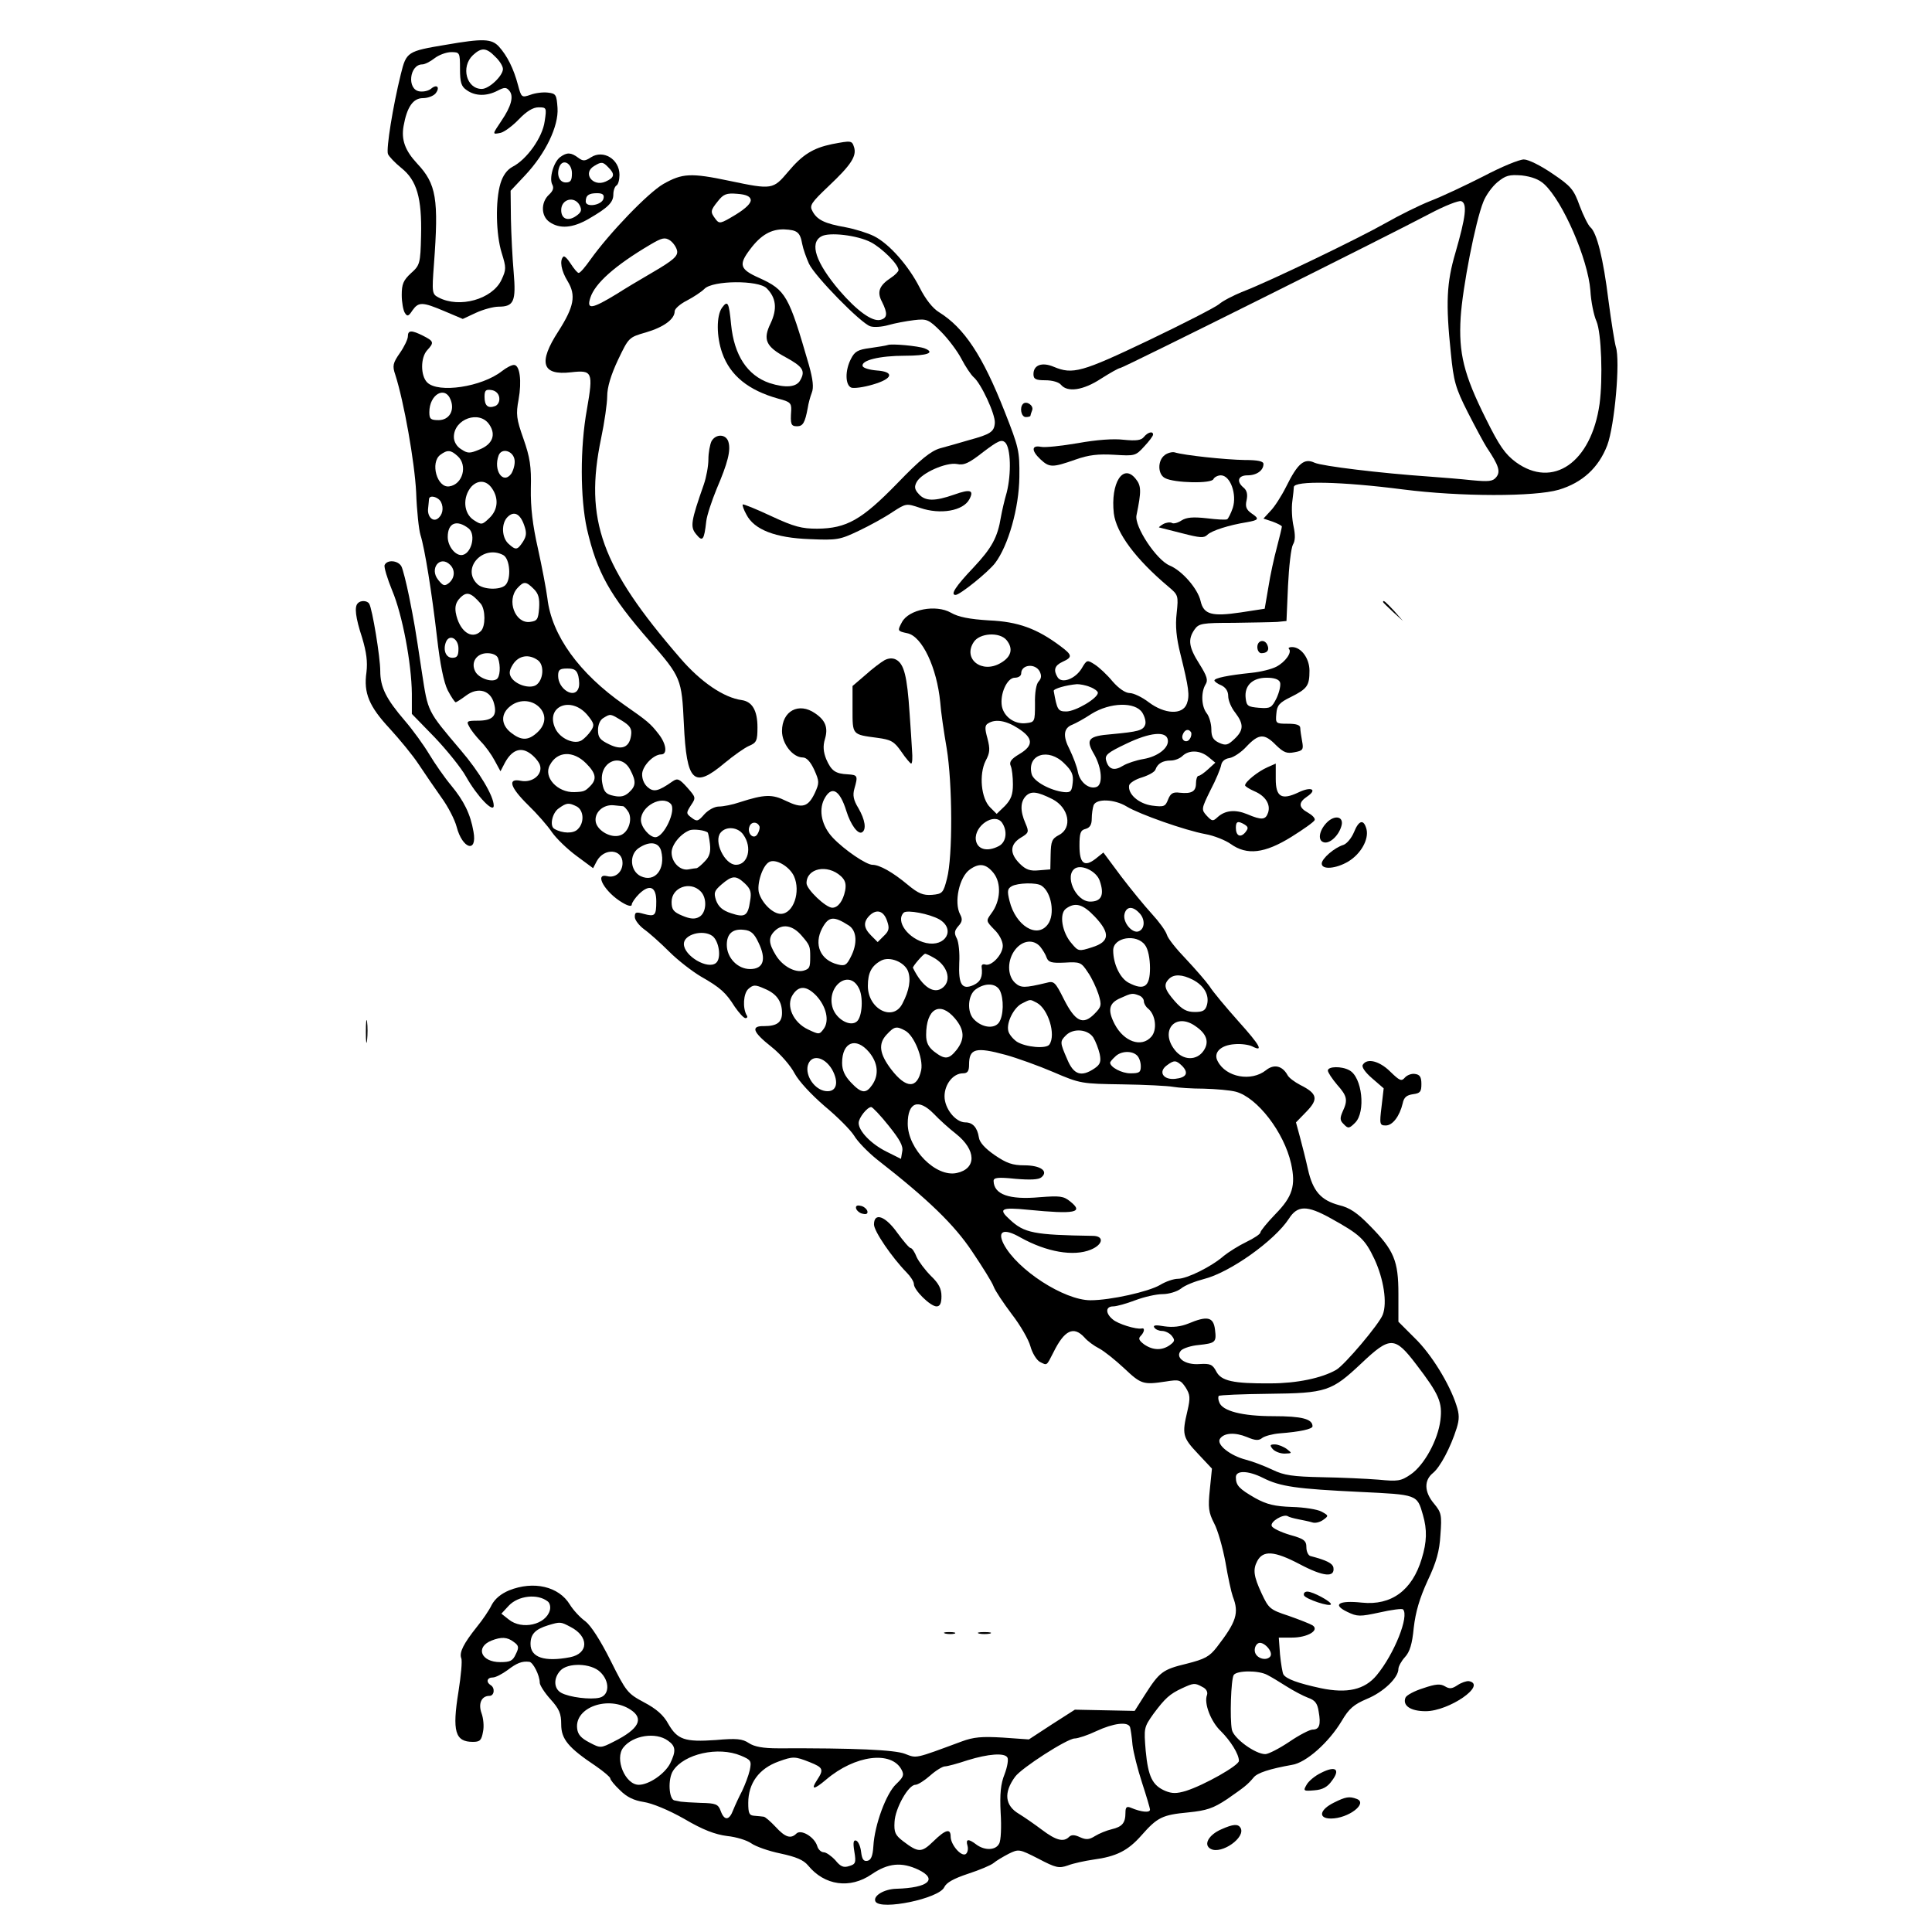 <?xml version="1.0" standalone="no"?>
<!DOCTYPE svg PUBLIC "-//W3C//DTD SVG 20010904//EN"
 "http://www.w3.org/TR/2001/REC-SVG-20010904/DTD/svg10.dtd">
<svg version="1.0" xmlns="http://www.w3.org/2000/svg"
 width="630pt" height="630pt" viewBox="0 0 630 630"
 preserveAspectRatio="xMidYMid meet">
<g transform="translate(0,630) scale(0.1,-0.1)"
fill="#000000" stroke="none">
<path d="M1454 6154 c-126 -21 -129 -23 -147 -96 -26 -105 -48 -243 -42 -260
3 -8 23 -29 44 -46 50 -40 67 -97 64 -221 -2 -91 -4 -96 -33 -122 -25 -23 -30
-36 -30 -71 0 -24 5 -50 10 -58 8 -13 12 -12 25 8 20 28 32 28 105 -3 l59 -25
43 20 c24 11 57 20 74 20 50 0 57 18 49 112 -4 46 -8 124 -9 174 l-1 92 47 50
c67 71 110 161 106 220 -3 43 -5 47 -31 50 -16 2 -41 -1 -57 -7 -29 -10 -30
-9 -41 32 -14 53 -35 95 -62 125 -24 26 -52 27 -173 6z m161 -39 c14 -13 25
-31 25 -40 0 -22 -45 -65 -69 -65 -50 0 -69 72 -29 110 28 26 44 25 73 -5z
m-115 -39 c0 -45 4 -58 22 -70 28 -20 65 -20 100 -2 23 12 29 12 39 0 15 -18
6 -51 -26 -98 -30 -45 -31 -45 -2 -39 12 3 39 23 59 44 25 26 46 39 64 39 26
0 27 -1 20 -46 -7 -52 -58 -124 -105 -148 -18 -10 -31 -28 -39 -54 -17 -56
-15 -166 4 -227 15 -48 15 -54 -1 -88 -30 -63 -137 -93 -205 -57 -21 11 -22
15 -15 108 16 214 8 262 -55 329 -39 42 -52 77 -44 122 11 62 31 91 63 91 16
0 34 7 41 15 16 20 5 32 -14 16 -8 -7 -25 -11 -38 -9 -42 6 -33 88 9 88 8 0
26 9 40 20 14 11 39 20 54 20 28 0 29 -1 29 -54z"/>
<path d="M2713 5830 c-62 -13 -96 -34 -143 -90 -49 -58 -52 -59 -190 -30 -128
27 -155 25 -217 -10 -50 -29 -176 -160 -238 -247 -17 -24 -33 -43 -38 -43 -4
0 -15 13 -26 30 -10 16 -21 27 -24 23 -13 -12 -7 -46 14 -80 28 -46 21 -83
-30 -163 -67 -103 -54 -145 41 -134 70 8 73 1 52 -120 -23 -126 -22 -291 0
-391 33 -142 74 -216 204 -365 103 -118 105 -123 112 -271 9 -190 32 -212 133
-127 29 24 64 49 80 56 24 10 27 17 27 60 0 55 -17 84 -51 89 -59 8 -134 59
-201 137 -258 298 -313 451 -258 716 11 52 20 115 20 138 0 29 12 69 35 118
35 73 35 74 91 90 58 17 94 43 94 69 0 8 18 24 40 35 21 11 47 28 57 38 27 28
176 29 203 2 31 -31 35 -67 13 -114 -26 -53 -16 -76 49 -111 55 -30 65 -44 48
-74 -12 -24 -48 -27 -101 -10 -72 25 -115 90 -125 191 -7 73 -11 80 -30 54
-18 -26 -18 -93 1 -147 26 -74 86 -122 183 -149 38 -10 43 -14 42 -38 -3 -45
-1 -52 19 -52 19 0 26 11 35 60 2 14 8 36 13 49 7 17 4 43 -9 90 -66 228 -75
245 -163 285 -63 28 -67 43 -29 93 35 47 69 66 111 65 43 -2 52 -9 59 -48 3
-16 13 -44 22 -64 19 -41 170 -195 200 -204 12 -4 38 -2 59 4 21 6 58 13 83
16 42 5 48 3 88 -37 24 -24 54 -64 67 -89 13 -25 31 -52 40 -60 24 -20 71
-121 69 -149 -2 -29 -14 -37 -84 -56 -30 -9 -73 -21 -95 -27 -30 -9 -64 -36
-140 -115 -115 -118 -164 -146 -260 -147 -50 0 -75 6 -150 41 -49 23 -91 40
-93 38 -2 -2 3 -17 12 -33 25 -49 94 -76 206 -80 90 -4 99 -2 160 27 36 17 85
44 110 61 45 29 45 29 90 14 66 -23 141 -10 161 28 16 30 3 34 -50 15 -63 -22
-94 -22 -115 2 -14 15 -15 24 -7 39 16 30 96 65 131 59 23 -5 39 2 86 39 49
37 60 42 72 31 18 -19 20 -101 5 -162 -8 -27 -16 -63 -19 -80 -11 -68 -30
-102 -90 -166 -58 -61 -76 -89 -58 -89 14 0 106 74 129 104 43 57 78 180 79
281 1 85 -2 96 -48 213 -72 183 -132 273 -214 324 -20 12 -44 42 -63 80 -36
71 -99 143 -149 168 -20 10 -61 23 -93 29 -68 12 -93 24 -108 53 -10 18 -4 27
54 82 72 68 91 97 82 126 -7 22 -9 22 -72 10z m-265 -181 c2 -11 -15 -28 -49
-49 -50 -30 -53 -31 -66 -14 -17 23 -17 27 8 58 18 23 28 27 63 24 28 -2 42
-8 44 -19z m392 -139 c36 -19 90 -72 90 -91 0 -4 -11 -16 -25 -25 -38 -25 -46
-46 -29 -78 19 -38 18 -53 -5 -59 -27 -7 -77 30 -134 96 -77 91 -98 154 -59
176 25 15 118 4 162 -19z m-632 -28 c3 -17 -13 -31 -78 -69 -45 -26 -98 -58
-118 -71 -82 -50 -100 -53 -87 -13 15 47 80 105 195 173 39 23 48 25 65 14 11
-8 21 -23 23 -34z"/>
<path d="M1827 5788 c-22 -16 -37 -70 -26 -90 6 -11 2 -21 -11 -33 -27 -25
-26 -70 2 -89 33 -23 75 -20 127 10 64 37 81 54 81 80 0 13 5 26 10 29 6 3 10
19 10 35 0 51 -53 83 -93 57 -20 -13 -26 -13 -42 -1 -23 17 -36 18 -58 2z m38
-53 c0 -23 -4 -30 -20 -30 -21 0 -31 25 -21 51 11 28 41 12 41 -21z m119 19
c22 -22 20 -33 -9 -46 -42 -19 -77 28 -37 51 23 14 28 14 46 -5z m-16 -101
c-4 -22 -58 -31 -58 -10 0 20 10 27 37 27 18 0 24 -5 21 -17z m-78 -22 c8 -16
6 -23 -11 -35 -27 -19 -49 -10 -49 19 0 36 43 47 60 16z"/>
<path d="M4839 5726 c-57 -29 -135 -66 -174 -81 -38 -15 -104 -48 -146 -72
-88 -50 -376 -189 -464 -223 -33 -13 -69 -32 -80 -42 -12 -10 -115 -63 -230
-118 -218 -104 -247 -112 -309 -86 -38 16 -66 6 -66 -24 0 -16 7 -20 39 -20
22 0 44 -6 51 -15 21 -25 72 -18 130 20 30 19 58 35 63 35 9 0 883 436 1009
503 49 26 95 44 103 41 20 -8 15 -50 -19 -168 -29 -98 -32 -165 -15 -327 9
-92 15 -114 55 -193 25 -49 53 -101 62 -115 39 -58 46 -79 31 -97 -11 -14 -25
-15 -79 -10 -36 4 -99 9 -140 12 -159 11 -348 34 -373 45 -34 16 -55 -1 -93
-78 -15 -30 -38 -66 -51 -79 l-23 -25 30 -10 c16 -6 30 -13 30 -16 0 -3 -7
-33 -16 -67 -9 -33 -22 -92 -28 -131 l-12 -70 -78 -12 c-94 -14 -121 -7 -131
37 -9 40 -60 99 -101 116 -43 18 -116 128 -108 164 16 78 16 96 -3 119 -41 51
-82 -14 -71 -113 8 -64 71 -149 178 -239 32 -27 33 -29 27 -86 -5 -42 -1 -81
12 -133 28 -113 31 -136 21 -163 -14 -37 -72 -34 -124 5 -22 17 -50 30 -62 30
-14 0 -36 15 -56 38 -18 22 -44 46 -58 55 -25 16 -26 16 -43 -13 -21 -34 -64
-50 -78 -29 -15 24 -10 39 16 51 33 15 32 22 -7 51 -76 57 -138 80 -233 84
-64 4 -100 11 -124 25 -49 28 -138 11 -160 -31 -15 -28 -15 -29 18 -36 48 -10
96 -112 107 -225 2 -30 12 -98 21 -150 19 -115 20 -353 1 -425 -12 -47 -15
-50 -49 -53 -29 -2 -44 4 -79 33 -49 41 -92 65 -115 65 -20 0 -91 48 -129 88
-36 38 -47 88 -29 125 24 47 51 33 73 -38 14 -45 38 -77 51 -69 15 9 10 41
-12 79 -16 26 -19 42 -13 63 12 42 11 45 -21 47 -41 2 -54 11 -71 50 -9 23
-11 42 -4 65 11 37 2 61 -32 84 -53 37 -108 8 -108 -58 0 -41 35 -86 68 -86
12 0 25 -14 37 -40 17 -38 17 -43 2 -76 -22 -46 -41 -51 -93 -26 -46 23 -71
22 -152 -4 -23 -8 -54 -14 -68 -14 -14 0 -34 -11 -47 -25 -20 -23 -24 -25 -41
-12 -19 14 -19 16 -3 41 17 25 16 26 -12 58 -26 29 -32 31 -48 20 -47 -33 -62
-36 -82 -18 -12 11 -18 28 -17 44 3 27 38 62 62 62 21 0 17 34 -8 66 -27 35
-37 43 -113 96 -146 102 -236 226 -250 347 -4 31 -18 104 -31 163 -17 75 -24
133 -23 195 2 72 -3 102 -24 162 -23 65 -25 80 -16 128 11 61 4 113 -15 113
-8 0 -25 -9 -39 -20 -66 -52 -208 -73 -244 -37 -22 22 -22 81 0 105 23 25 22
29 -13 47 -38 19 -50 19 -50 -2 0 -9 -12 -34 -26 -54 -23 -33 -25 -42 -15 -71
28 -87 63 -284 68 -383 2 -60 9 -123 14 -139 14 -44 37 -187 54 -334 10 -88
22 -147 35 -173 11 -21 23 -39 26 -39 2 0 18 10 34 22 39 29 80 17 91 -26 11
-40 -4 -56 -53 -56 -35 0 -38 -2 -28 -19 5 -11 22 -32 37 -48 16 -16 36 -44
46 -63 l19 -35 14 27 c22 41 50 53 80 33 14 -9 29 -26 34 -38 12 -31 -23 -61
-62 -53 -44 9 -35 -21 24 -79 29 -28 64 -68 78 -89 14 -20 50 -55 80 -77 l54
-40 12 23 c24 44 84 40 84 -6 0 -30 -24 -50 -50 -43 -44 11 -7 -53 49 -86 18
-11 31 -14 31 -7 0 6 11 22 24 35 34 33 56 24 56 -24 0 -47 -4 -51 -41 -41
-25 7 -29 6 -29 -10 0 -10 14 -28 30 -40 17 -12 54 -45 83 -74 28 -28 75 -64
102 -80 65 -37 82 -53 111 -99 14 -20 29 -37 35 -37 5 0 8 4 4 9 -14 24 -11
71 5 86 16 14 22 15 53 1 39 -16 57 -41 57 -79 0 -31 -17 -43 -58 -43 -45 1
-38 -19 24 -68 29 -23 62 -61 75 -86 14 -26 54 -69 98 -107 41 -34 84 -77 96
-96 11 -19 45 -54 75 -78 168 -131 252 -213 310 -300 33 -49 65 -100 70 -114
5 -14 32 -54 59 -90 28 -36 55 -83 61 -105 6 -22 20 -45 31 -51 24 -12 21 -14
44 31 36 73 66 87 101 49 10 -12 32 -28 48 -36 17 -9 53 -38 82 -65 55 -52 62
-54 135 -43 44 7 48 6 65 -19 15 -24 16 -34 6 -77 -18 -76 -16 -86 34 -139
l46 -49 -7 -69 c-6 -58 -4 -74 14 -109 12 -22 28 -79 37 -127 8 -48 19 -98 24
-112 21 -54 12 -82 -52 -165 -24 -31 -39 -39 -98 -54 -79 -19 -89 -27 -137
-102 l-33 -52 -97 2 -98 2 -75 -48 -75 -49 -85 6 c-68 4 -95 2 -135 -13 -154
-57 -145 -55 -184 -40 -33 13 -164 19 -414 18 -48 0 -77 5 -95 17 -21 14 -40
16 -108 10 -101 -7 -125 1 -155 53 -15 28 -39 49 -79 70 -54 29 -58 34 -109
136 -33 66 -64 114 -82 128 -17 12 -40 37 -51 55 -36 59 -118 78 -198 46 -26
-11 -46 -27 -57 -48 -8 -17 -30 -49 -48 -71 -43 -54 -58 -83 -51 -102 4 -8 -1
-58 -9 -109 -21 -130 -11 -164 47 -164 23 0 28 5 33 33 4 18 1 45 -5 61 -11
31 0 56 26 56 16 0 19 26 4 35 -16 10 -12 25 7 25 9 0 30 11 48 24 30 23 47
30 71 27 12 -1 34 -44 34 -68 0 -8 16 -33 35 -54 29 -32 35 -47 35 -82 0 -48
23 -76 113 -136 26 -18 47 -36 47 -40 0 -5 14 -22 32 -39 22 -22 45 -33 77
-38 27 -4 81 -26 132 -55 61 -36 101 -51 140 -56 30 -3 65 -14 79 -24 14 -10
56 -25 95 -33 51 -11 75 -21 90 -39 54 -66 137 -77 207 -29 54 37 98 41 153
15 64 -31 32 -59 -72 -62 -41 -1 -78 -24 -68 -42 18 -29 207 10 224 47 7 15
30 28 78 44 37 12 75 28 83 35 8 7 30 20 49 30 33 16 34 16 97 -16 57 -30 67
-32 96 -22 18 7 56 15 83 19 75 10 113 29 157 79 52 59 68 67 153 75 59 6 81
13 126 43 56 39 66 46 87 71 12 15 52 28 125 41 46 7 120 73 162 143 24 41 40
54 82 72 54 22 103 69 103 98 0 8 10 26 21 38 16 17 24 43 29 96 6 52 19 96
45 153 29 61 39 97 42 150 5 65 3 73 -21 102 -32 38 -33 76 -3 100 23 19 57
82 77 146 9 29 9 45 -1 75 -22 69 -82 167 -136 219 l-53 53 0 90 c0 109 -14
143 -94 224 -40 41 -65 58 -99 66 -60 16 -86 46 -102 117 -7 32 -19 79 -26
105 l-13 48 34 35 c40 41 36 59 -20 87 -19 10 -38 24 -42 33 -17 30 -44 36
-70 15 -48 -38 -130 -23 -157 29 -16 28 9 53 55 56 21 2 47 -2 57 -7 39 -20
26 3 -45 82 -40 45 -83 96 -94 114 -12 17 -47 57 -77 89 -30 31 -59 67 -62 79
-4 13 -26 43 -49 68 -23 25 -68 80 -100 122 l-58 78 -25 -20 c-37 -29 -53 -16
-53 42 0 41 3 51 20 55 14 4 20 14 20 33 0 16 3 35 6 44 9 23 69 20 108 -4 41
-25 191 -78 257 -90 28 -5 65 -20 82 -32 53 -38 111 -31 198 23 40 25 74 49
76 55 2 6 -8 16 -22 24 -31 17 -32 33 -2 53 34 23 12 33 -29 13 -55 -26 -74
-15 -74 44 l0 50 -27 -12 c-30 -13 -73 -47 -73 -59 0 -3 14 -12 30 -19 36 -15
54 -43 45 -70 -8 -24 -21 -25 -68 -5 -39 16 -72 13 -97 -10 -15 -14 -18 -13
-35 5 -18 20 -18 22 12 83 18 34 33 71 35 82 2 12 12 21 27 23 13 2 39 19 56
38 40 42 58 43 96 4 25 -24 35 -28 60 -23 28 5 30 9 25 36 -3 16 -6 36 -6 43
0 10 -13 14 -41 14 -39 0 -40 1 -37 33 2 27 10 36 47 54 54 27 61 37 61 86 0
40 -27 77 -57 77 -9 0 -13 -3 -10 -6 11 -11 -12 -43 -41 -58 -15 -8 -51 -17
-81 -20 -77 -8 -121 -17 -121 -25 0 -3 10 -11 23 -16 14 -7 22 -19 22 -35 0
-14 10 -38 23 -54 28 -37 28 -57 -3 -86 -21 -20 -28 -22 -50 -12 -19 9 -25 19
-25 44 0 18 -7 42 -15 52 -18 23 -19 69 -4 94 9 14 5 27 -20 67 -35 55 -38 80
-16 112 14 20 24 22 128 22 61 1 126 2 142 3 l30 3 5 115 c3 63 10 123 16 134
8 13 8 32 2 60 -5 22 -7 59 -4 81 3 22 5 43 5 47 2 21 154 18 356 -8 188 -24
429 -24 508 -1 77 23 130 72 158 145 24 64 43 276 28 321 -4 14 -15 82 -24
151 -17 138 -38 221 -59 239 -7 6 -23 38 -35 70 -19 53 -28 64 -89 105 -38 26
-78 46 -93 46 -15 0 -73 -24 -130 -54z m197 -27 c61 -57 142 -244 150 -346 2
-36 11 -81 20 -101 16 -38 21 -186 10 -269 -27 -191 -152 -278 -273 -190 -35
26 -54 53 -98 142 -72 144 -89 214 -82 330 6 96 48 313 74 377 8 21 29 50 46
64 27 22 38 25 79 22 33 -4 57 -13 74 -29z m-3408 -695 c2 -13 -4 -24 -13 -28
-24 -9 -35 1 -35 30 0 21 4 25 23 22 13 -2 23 -11 25 -24z m-158 -9 c13 -35
-6 -65 -40 -65 -26 0 -30 4 -30 26 0 58 52 88 70 39z m126 -80 c22 -33 10 -64
-33 -81 -31 -13 -38 -13 -59 1 -15 9 -24 25 -24 40 0 59 84 89 116 40z m-104
-102 c34 -30 17 -93 -27 -99 -40 -6 -63 78 -29 103 23 17 34 16 56 -4z m186
-13 c2 -14 -4 -34 -11 -45 -27 -36 -59 12 -41 60 10 26 48 15 52 -15z m-74
-92 c23 -33 20 -71 -9 -98 -23 -22 -25 -22 -50 -6 -34 22 -37 75 -8 109 22 23
49 21 67 -5z m-166 -45 c10 -20 5 -44 -12 -55 -16 -10 -33 9 -30 34 1 13 3 26
3 31 2 14 30 7 39 -10z m271 -75 c9 -25 8 -36 -4 -55 -18 -27 -23 -28 -47 -6
-22 20 -24 66 -3 87 21 21 41 11 54 -26z m-181 -11 c26 -21 8 -87 -24 -87 -21
0 -44 30 -44 59 0 46 29 58 68 28z m113 -87 c22 -12 27 -78 7 -98 -17 -17 -74
-15 -92 4 -52 51 19 129 85 94z m-173 -32 c17 -17 15 -43 -4 -59 -14 -11 -19
-10 -35 10 -30 37 6 82 39 49z m273 -79 c15 -15 19 -30 17 -62 -3 -37 -6 -42
-30 -45 -48 -6 -77 70 -41 110 21 23 28 23 54 -3z m-173 -48 c15 -19 16 -73 0
-89 -30 -30 -71 0 -82 61 -3 20 1 34 15 48 21 21 35 17 67 -20z m1714 -118
c23 -28 16 -55 -19 -75 -61 -36 -124 13 -88 68 19 30 84 34 107 7z m-1787 -28
c0 -23 -4 -30 -20 -30 -21 0 -31 25 -21 51 11 28 41 12 41 -21z m129 -31 c9
-25 7 -62 -5 -69 -17 -11 -58 4 -69 25 -16 30 4 60 39 60 17 0 31 -6 35 -16z
m130 -7 c22 -16 18 -65 -6 -81 -21 -13 -66 1 -81 25 -8 13 -6 24 6 43 19 29
52 34 81 13z m1636 -36 c7 -14 6 -23 -3 -33 -8 -8 -13 -37 -12 -73 0 -58 -1
-60 -28 -63 -38 -5 -73 20 -80 55 -7 40 17 93 42 93 12 0 21 6 21 14 0 29 45
34 60 7z m-1504 -16 c3 -14 4 -32 0 -40 -13 -35 -66 -2 -66 41 0 20 5 24 30
24 23 0 31 -5 36 -25z m2288 -20 c3 -9 -2 -31 -11 -51 -16 -32 -20 -35 -58
-32 -36 3 -40 6 -43 31 -5 41 22 67 68 67 25 0 40 -5 44 -15z m-620 -15 c14
-5 26 -14 26 -19 0 -18 -73 -61 -103 -61 -27 0 -30 5 -41 67 -1 7 40 19 76 22
9 0 28 -3 42 -9z m-1791 -71 c20 -25 15 -56 -15 -81 -27 -23 -49 -23 -82 3
-33 26 -34 62 -1 87 31 24 74 20 98 -9z m152 -20 c23 -28 24 -34 12 -52 -8
-12 -21 -25 -30 -31 -24 -15 -70 5 -86 38 -34 72 50 108 104 45z m1810 7 c8
-13 13 -31 9 -40 -7 -18 -23 -22 -108 -30 -78 -6 -87 -17 -58 -66 25 -44 29
-98 8 -106 -24 -9 -54 14 -61 48 -3 18 -16 51 -27 74 -23 44 -20 70 9 81 10 4
38 19 62 35 61 38 143 40 166 4z m-1697 -26 c26 -16 33 -26 30 -47 -5 -40 -30
-51 -72 -30 -29 14 -36 22 -36 46 0 18 7 34 18 40 23 14 22 14 60 -9z m1292
-25 c50 -32 51 -56 4 -84 -27 -16 -34 -26 -28 -39 4 -9 7 -36 7 -60 0 -33 -6
-49 -26 -70 l-27 -26 -21 21 c-30 29 -37 108 -15 152 14 26 15 38 6 73 -9 32
-9 43 2 49 23 15 58 10 98 -16z m564 -13 c2 -4 1 -14 -4 -21 -10 -17 -31 -5
-23 14 6 16 19 20 27 7z m-76 -24 c5 -26 -32 -55 -79 -63 -24 -4 -54 -14 -67
-22 -29 -18 -47 -12 -55 17 -5 18 5 26 66 55 77 37 130 42 135 13z m132 -56
l23 -19 -23 -21 c-13 -12 -27 -22 -32 -22 -4 0 -8 -11 -8 -24 0 -27 -14 -35
-53 -31 -22 3 -30 -2 -38 -22 -9 -23 -13 -25 -52 -20 -44 6 -80 38 -75 66 2 8
21 20 42 26 22 7 42 18 44 26 7 19 23 29 50 29 13 0 30 7 38 15 21 20 57 19
84 -3z m-2029 -21 c33 -33 36 -52 13 -75 -16 -16 -20 -18 -51 -19 -55 -2 -102
49 -80 88 24 46 76 48 118 6z m1560 -1 c24 -23 30 -37 27 -62 -3 -28 -6 -33
-28 -31 -45 5 -100 35 -106 59 -16 64 55 87 107 34z m-1416 -20 c20 -38 19
-53 -4 -74 -14 -13 -28 -16 -50 -11 -25 5 -32 13 -37 41 -13 68 60 103 91 44z
m1377 -96 c54 -28 66 -94 21 -117 -23 -12 -26 -21 -27 -63 l-1 -49 -37 -3
c-29 -3 -43 2 -63 22 -33 33 -32 62 3 84 27 16 28 19 16 47 -18 41 -17 71 2
90 17 16 36 14 86 -11z m-1245 -15 c20 -20 -22 -109 -50 -109 -19 0 -47 33
-47 56 0 45 68 82 97 53z m-306 -9 c23 -13 25 -53 3 -74 -14 -15 -50 -14 -76
1 -17 9 -7 53 14 67 26 19 33 19 59 6z m151 1 c4 -1 12 -10 18 -20 13 -26 -2
-67 -28 -75 -29 -10 -72 14 -79 42 -7 31 23 60 59 56 12 -1 26 -3 30 -3z
m1235 -53 c19 -27 15 -64 -10 -77 -38 -20 -71 -11 -75 21 -5 45 60 89 85 56z
m-790 -14 c1 -5 -2 -16 -7 -24 -12 -20 -35 2 -26 25 6 17 27 16 33 -1z m1582
7 c12 -8 12 -12 2 -25 -16 -19 -31 -12 -31 15 0 21 7 23 29 10z m-1751 -26 c1
-1 5 -18 7 -37 3 -25 -1 -41 -16 -56 -11 -12 -23 -22 -27 -23 -4 0 -16 -2 -27
-4 -27 -5 -55 23 -55 55 0 26 30 62 60 73 13 4 49 0 58 -8z m116 -7 c30 -42
15 -98 -24 -98 -37 0 -74 77 -50 105 18 22 57 18 74 -7z m-268 -53 c15 -60
-21 -104 -67 -82 -34 17 -38 69 -7 91 35 24 66 21 74 -9z m433 -82 c23 -51 -2
-123 -43 -123 -25 0 -60 33 -71 68 -8 28 11 89 33 101 21 12 66 -14 81 -46z
m651 10 c26 -33 23 -91 -7 -131 -18 -25 -18 -25 9 -53 16 -15 28 -38 28 -53 0
-29 -38 -69 -58 -61 -7 2 -12 -1 -11 -8 4 -32 -3 -48 -26 -59 -38 -17 -50 1
-47 72 2 32 -2 69 -8 80 -9 17 -8 25 5 40 13 14 14 23 6 38 -21 39 -3 123 32
147 31 22 53 18 77 -12z m346 -25 c16 -46 6 -68 -31 -68 -48 0 -86 87 -48 109
23 12 69 -11 79 -41z m-844 15 c14 -13 18 -25 14 -47 -7 -34 -23 -56 -42 -56
-21 0 -84 60 -84 80 0 49 68 63 112 23z m-313 -24 c19 -18 22 -29 17 -57 -7
-49 -17 -55 -62 -40 -28 9 -41 21 -49 42 -8 25 -6 31 18 52 35 30 47 30 76 3z
m967 -7 c33 -21 45 -94 21 -126 -35 -48 -105 -5 -125 76 -8 32 -7 40 7 48 19
11 81 13 97 2z m-1112 -18 c23 -22 20 -71 -4 -84 -14 -8 -29 -7 -55 4 -29 12
-35 20 -35 45 0 47 60 69 94 35z m1286 -83 c51 -54 49 -82 -9 -100 -43 -14
-45 -13 -66 12 -32 36 -42 97 -19 114 30 22 55 15 94 -26z m144 13 c21 -20 20
-53 -1 -61 -21 -8 -53 30 -46 57 6 24 26 26 47 4z m-821 -28 c8 -23 6 -32 -11
-48 l-20 -20 -21 21 c-25 25 -27 44 -5 66 23 22 46 15 57 -19z m170 6 c54 -32
21 -91 -43 -77 -58 13 -101 71 -73 99 11 10 84 -4 116 -22z m-295 -20 c26 -17
29 -59 6 -103 -13 -26 -19 -30 -42 -24 -57 14 -79 65 -51 118 21 39 37 41 87
9z m-154 -33 c27 -31 28 -35 28 -69 0 -35 -2 -39 -21 -45 -28 -8 -69 14 -91
50 -24 39 -25 58 -4 79 25 25 59 19 88 -15z m-141 -22 c27 -55 17 -87 -27 -87
-41 0 -76 37 -76 79 0 36 19 53 55 49 23 -2 34 -11 48 -41z m-150 21 c22 -17
30 -73 12 -88 -27 -23 -105 23 -105 62 0 31 62 48 93 26z m1411 -30 c10 -13
16 -44 16 -75 0 -61 -19 -74 -69 -48 -28 14 -51 61 -51 106 0 43 77 55 104 17z
m-342 -5 c8 -10 18 -26 21 -36 6 -15 16 -18 59 -16 50 3 54 1 75 -31 13 -18
28 -51 35 -72 11 -36 10 -41 -14 -65 -37 -37 -62 -24 -99 49 -28 56 -32 60
-57 53 -71 -17 -83 -17 -102 0 -26 24 -26 75 1 109 24 30 59 34 81 9z m-349
-35 c45 -24 62 -73 32 -98 -29 -24 -67 1 -98 64 -2 4 34 46 40 46 2 0 14 -5
26 -12z m-82 -45 c10 -27 4 -63 -18 -105 -30 -61 -113 -19 -113 57 0 43 12 66
44 83 28 14 75 -5 87 -35z m929 -28 c36 -19 54 -49 46 -81 -5 -19 -13 -24 -40
-24 -26 0 -41 8 -65 35 -34 39 -38 54 -19 73 16 16 43 15 78 -3z m-1090 -26
c16 -28 12 -95 -6 -110 -21 -18 -65 6 -78 42 -24 70 51 131 84 68z m460 -8
c14 -27 13 -84 -3 -106 -16 -21 -55 -16 -81 11 -24 24 -20 80 6 98 31 22 65
20 78 -3z m-598 -18 c33 -36 43 -82 24 -108 -14 -19 -15 -19 -51 -2 -49 23
-73 78 -50 113 20 31 45 30 77 -3z m1052 1 c9 -3 16 -12 16 -19 0 -7 6 -18 14
-24 25 -21 30 -70 10 -92 -32 -36 -89 -16 -119 41 -24 46 -19 69 18 85 37 17
40 17 61 9z m-333 -24 c37 -20 63 -104 41 -136 -10 -15 -77 -9 -106 9 -13 9
-26 25 -28 35 -7 27 18 77 45 90 28 14 25 14 48 2z m-267 -51 c31 -37 33 -67
5 -103 -25 -31 -38 -32 -73 -5 -19 15 -26 30 -26 54 0 86 45 112 94 54z m784
-25 c37 -25 46 -52 27 -80 -22 -33 -67 -33 -94 2 -50 63 2 124 67 78z m-946
-15 c29 -16 59 -90 52 -128 -13 -62 -49 -62 -98 2 -38 50 -43 83 -15 113 25
27 32 29 61 13z m613 -22 c8 -13 17 -37 21 -54 5 -25 2 -34 -17 -47 -43 -29
-68 -21 -89 30 -24 55 -24 58 -4 78 24 24 71 20 89 -7z m-731 -48 c29 -35 33
-74 10 -107 -20 -29 -35 -28 -69 8 -20 21 -29 40 -29 64 0 68 45 86 88 35z
m446 -9 c36 -10 106 -35 155 -56 88 -38 93 -38 225 -40 74 -1 149 -5 165 -8
17 -3 62 -6 100 -6 39 -1 86 -5 105 -10 70 -19 157 -132 180 -234 16 -72 5
-108 -51 -165 -27 -28 -49 -55 -49 -60 0 -5 -21 -19 -46 -31 -25 -12 -58 -33
-73 -45 -41 -36 -121 -75 -150 -75 -14 0 -40 -9 -58 -20 -37 -22 -162 -50
-227 -50 -86 0 -239 99 -283 183 -22 43 0 53 54 22 86 -48 174 -63 230 -40 41
17 44 45 6 45 -191 3 -223 9 -270 53 -39 35 -29 41 60 32 153 -15 182 -9 137
27 -22 18 -34 19 -100 14 -99 -9 -149 9 -150 53 0 11 14 13 71 7 48 -4 76 -3
85 5 24 20 -3 39 -56 39 -38 0 -58 7 -96 33 -32 22 -50 42 -52 58 -5 32 -20
49 -44 49 -32 0 -68 45 -68 85 0 39 28 75 60 75 15 0 20 7 20 28 0 53 21 59
120 32z m428 -2 c7 -7 12 -22 12 -35 0 -20 -5 -23 -34 -23 -28 0 -66 20 -66
35 0 2 7 11 16 19 18 19 55 21 72 4z m-995 -45 c24 -43 15 -75 -20 -71 -36 4
-67 49 -59 83 10 38 53 31 79 -12z m1142 11 c22 -23 14 -38 -23 -42 -39 -4
-56 23 -27 44 24 18 30 17 50 -2z m-810 -156 c17 -18 50 -48 72 -65 67 -53 68
-114 3 -128 -68 -15 -160 78 -160 161 0 70 35 83 85 32z m-147 -39 c36 -45 48
-66 44 -84 l-4 -24 -48 24 c-50 25 -90 67 -90 93 0 17 28 52 41 52 4 0 30 -27
57 -61z m1440 -301 c98 -54 113 -69 144 -134 30 -65 42 -142 27 -181 -11 -30
-125 -165 -152 -180 -47 -27 -129 -44 -214 -44 -123 -1 -161 8 -177 39 -12 23
-20 26 -54 24 -48 -4 -83 22 -60 45 8 7 33 15 56 17 56 6 59 9 54 50 -5 42
-25 46 -87 20 -25 -10 -50 -13 -78 -9 -28 5 -38 4 -33 -4 4 -6 15 -11 25 -11
10 0 25 -7 32 -16 11 -14 10 -18 -6 -30 -25 -18 -55 -18 -84 2 -16 12 -20 19
-12 27 13 13 15 28 4 25 -17 -4 -79 15 -95 30 -24 20 -23 42 2 42 11 0 43 9
72 20 29 11 69 20 89 20 20 0 47 8 60 18 13 11 47 24 74 31 85 21 231 125 278
197 28 44 59 44 135 2z m280 -477 c75 -98 86 -124 79 -182 -8 -65 -53 -147
-97 -177 -32 -22 -42 -23 -105 -17 -38 3 -122 7 -185 8 -94 2 -123 6 -160 24
-25 12 -64 27 -87 33 -51 13 -97 49 -85 68 13 20 49 22 88 6 28 -12 39 -12 50
-3 8 6 33 13 57 15 66 5 107 14 107 23 0 24 -35 33 -127 33 -103 0 -167 17
-177 45 -4 9 -4 18 -2 21 3 3 76 6 163 7 189 2 205 8 302 99 94 89 109 89 179
-3z m-500 -370 c57 -29 110 -36 317 -46 187 -9 186 -8 205 -75 14 -48 13 -88
-4 -143 -31 -103 -99 -153 -195 -143 -75 8 -98 -6 -48 -30 33 -16 41 -16 106
-2 39 9 73 13 76 10 21 -21 -28 -145 -86 -215 -39 -47 -96 -60 -182 -42 -74
16 -113 30 -122 45 -3 5 -8 35 -11 65 l-4 55 43 0 c51 0 91 24 67 40 -8 5 -44
19 -78 31 -61 20 -65 24 -88 73 -26 56 -29 78 -14 106 19 35 55 33 137 -10 79
-42 117 -45 111 -11 -3 13 -21 23 -75 37 -7 2 -13 15 -13 28 0 22 -7 28 -54
41 -30 9 -57 22 -59 29 -6 14 38 40 52 32 4 -3 19 -7 34 -10 15 -3 35 -7 45
-10 10 -4 26 0 37 8 18 13 18 14 -6 27 -13 7 -56 14 -96 15 -56 2 -82 8 -120
29 -52 30 -63 41 -63 68 0 23 40 22 88 -2z m-2332 -403 c7 -5 10 -18 7 -29
-13 -47 -91 -65 -134 -30 l-24 19 24 26 c31 33 94 40 127 14z m74 -83 c61 -31
60 -87 -1 -99 -83 -16 -129 -1 -129 43 0 32 15 48 57 61 40 12 41 12 73 -5z
m-185 -49 c17 -12 18 -18 7 -40 -10 -22 -18 -26 -51 -26 -62 0 -82 48 -29 70
33 13 52 12 73 -4z m2466 -49 c-14 -14 -45 -4 -49 17 -2 10 2 22 10 27 16 11
54 -29 39 -44z m-2184 -49 c32 -30 31 -76 -2 -84 -29 -7 -98 1 -125 16 -24 13
-26 47 -3 72 24 27 100 25 130 -4z m2176 -10 c12 -6 40 -23 62 -37 22 -14 54
-31 70 -37 23 -8 31 -18 35 -45 8 -44 2 -59 -20 -59 -9 0 -44 -18 -76 -40 -33
-22 -68 -40 -78 -40 -33 0 -104 52 -109 80 -7 36 -3 163 6 178 10 15 81 16
110 0z m-212 -39 c13 -6 18 -17 15 -26 -11 -27 13 -88 45 -118 32 -32 59 -75
59 -97 0 -15 -113 -79 -173 -98 -30 -9 -45 -9 -67 0 -42 18 -56 46 -64 131 -6
74 -6 76 25 120 38 51 53 65 94 84 37 17 41 18 66 4z m-1865 -74 c45 -29 28
-63 -54 -104 -43 -22 -44 -22 -80 -3 -27 14 -38 26 -40 46 -8 69 102 108 174
61z m1629 -57 c2 -7 6 -33 8 -58 3 -25 17 -80 31 -123 14 -43 26 -83 26 -88 0
-11 -29 -8 -62 6 -14 6 -18 2 -18 -16 0 -34 -11 -46 -45 -54 -17 -4 -41 -14
-54 -22 -19 -12 -29 -13 -49 -4 -17 8 -28 9 -36 1 -18 -18 -43 -11 -88 23 -24
18 -57 41 -75 52 -46 27 -51 69 -13 121 21 29 169 124 194 125 11 0 44 11 71
24 56 26 103 32 110 13z m-1507 -44 c26 -18 27 -34 7 -75 -18 -34 -69 -69
-102 -69 -44 0 -80 85 -50 122 31 39 105 51 145 22z m238 -49 c33 -14 35 -17
29 -47 -4 -18 -16 -49 -25 -68 -10 -19 -23 -47 -29 -62 -13 -35 -29 -36 -41
-3 -8 22 -16 25 -65 26 -30 1 -59 3 -65 4 -5 1 -14 3 -20 4 -19 2 -23 70 -5
97 36 55 147 80 221 49z m869 -6 c4 -6 0 -30 -9 -54 -13 -32 -16 -65 -13 -126
3 -46 1 -92 -5 -101 -11 -22 -47 -23 -74 -3 -26 20 -36 19 -29 -4 3 -11 0 -23
-6 -27 -15 -9 -49 31 -49 57 0 28 -17 23 -56 -15 -39 -38 -49 -38 -99 0 -26
20 -30 29 -28 63 2 44 45 121 68 121 8 0 30 14 48 30 19 17 41 30 48 30 8 0
41 9 74 20 68 21 121 25 130 9z m-645 -15 c45 -18 47 -24 24 -59 -21 -32 -10
-32 30 2 94 80 213 95 246 32 9 -17 6 -24 -18 -47 -32 -30 -70 -132 -74 -202
-2 -33 -8 -46 -20 -48 -12 -2 -17 5 -20 29 -2 18 -9 34 -16 37 -9 3 -11 -6 -6
-36 6 -36 4 -41 -17 -47 -18 -6 -28 -2 -45 19 -13 14 -30 26 -38 26 -8 0 -18
9 -21 20 -9 30 -53 56 -68 41 -18 -18 -36 -13 -68 22 -16 17 -34 33 -39 33 -6
1 -19 2 -30 3 -17 1 -20 8 -20 42 0 64 35 112 99 135 47 17 53 17 101 -2z"/>
<path d="M4150 1575 c7 -8 24 -15 39 -15 25 1 25 1 7 15 -11 8 -29 15 -39 15
-16 0 -17 -3 -7 -15z"/>
<path d="M4252 1098 c4 -12 88 -40 88 -29 0 9 -59 41 -77 41 -8 0 -13 -5 -11
-12z"/>
<path d="M2895 5175 c-5 -2 -31 -6 -58 -10 -39 -5 -50 -11 -62 -35 -20 -38
-19 -86 1 -94 9 -3 40 1 70 10 66 19 72 42 12 46 -23 2 -43 8 -45 14 -6 19 55
34 138 34 73 0 100 10 64 24 -21 8 -108 16 -120 11z"/>
<path d="M3336 4983 c-12 -12 -6 -43 9 -43 8 0 15 2 15 4 0 2 3 11 6 19 5 15
-19 31 -30 20z"/>
<path d="M3730 4875 c-9 -11 -25 -13 -66 -9 -33 4 -88 0 -149 -11 -53 -9 -107
-15 -121 -12 -31 6 -31 -13 -1 -41 29 -27 39 -27 113 -1 45 16 75 19 128 16
66 -4 69 -4 97 27 16 17 29 34 29 39 0 12 -17 8 -30 -8z"/>
<path d="M2320 4861 c-5 -11 -10 -37 -10 -59 0 -22 -7 -59 -15 -82 -42 -120
-45 -138 -25 -162 21 -26 26 -20 33 42 2 19 18 67 34 106 36 84 47 126 38 154
-8 25 -41 26 -55 1z"/>
<path d="M3798 4816 c-24 -18 -23 -63 1 -75 29 -16 153 -19 158 -3 3 6 14 12
24 12 31 0 53 -62 39 -106 -6 -18 -15 -35 -18 -37 -4 -3 -34 -1 -67 3 -45 5
-66 3 -82 -7 -12 -8 -27 -12 -32 -8 -6 3 -19 1 -28 -4 -10 -6 -16 -11 -13 -11
3 -1 36 -9 75 -19 58 -15 71 -16 82 -5 14 14 72 32 128 41 40 7 43 11 16 29
-17 12 -21 22 -16 43 4 19 1 32 -10 41 -24 20 -18 40 13 40 30 0 52 16 52 37
0 9 -18 13 -62 13 -61 1 -196 15 -228 25 -8 2 -23 -2 -32 -9z"/>
<path d="M1254 4457 c-2 -7 9 -44 25 -83 33 -78 63 -237 64 -336 l0 -66 74
-76 c40 -42 87 -100 103 -129 36 -64 90 -120 90 -94 0 31 -47 110 -107 180
-111 131 -107 124 -127 253 -24 159 -24 158 -42 249 -9 44 -20 88 -25 98 -11
20 -47 23 -55 4z"/>
<path d="M1167 4333 c-12 -11 -8 -46 14 -113 14 -47 18 -78 14 -112 -10 -68 9
-112 76 -184 32 -35 75 -87 94 -116 19 -29 53 -78 74 -108 22 -30 44 -73 50
-96 19 -73 68 -87 55 -16 -10 58 -31 100 -73 151 -21 25 -53 71 -71 101 -18
30 -54 80 -80 110 -61 71 -80 109 -80 162 0 45 -26 203 -36 219 -6 11 -28 12
-37 2z"/>
<path d="M4510 4337 c0 -2 15 -16 33 -33 l32 -29 -29 33 c-28 30 -36 37 -36
29z"/>
<path d="M4100 4190 c0 -11 6 -20 13 -20 19 0 27 10 20 26 -8 21 -33 17 -33
-6z"/>
<path d="M2884 4147 c-12 -7 -40 -28 -62 -48 l-42 -36 0 -75 c0 -85 -2 -83 81
-94 45 -6 55 -12 78 -45 14 -21 29 -38 32 -39 4 0 5 19 3 43 -1 23 -5 78 -8
122 -8 121 -18 160 -44 174 -11 6 -25 5 -38 -2z"/>
<path d="M4331 3622 c-28 -25 -36 -61 -16 -68 19 -8 50 20 59 52 9 29 -17 38
-43 16z"/>
<path d="M4415 3586 c-8 -19 -23 -37 -34 -41 -30 -9 -71 -45 -71 -61 0 -21 47
-17 87 7 41 25 67 72 59 105 -9 34 -25 30 -41 -10z"/>
<path d="M1193 2935 c0 -33 2 -45 4 -27 2 18 2 45 0 60 -2 15 -4 0 -4 -33z"/>
<path d="M4444 2828 c-5 -7 8 -25 30 -44 l38 -33 -7 -60 c-7 -57 -6 -61 14
-61 22 0 45 30 55 72 4 20 13 27 34 30 23 3 27 8 27 33 0 23 -5 31 -21 33 -11
2 -26 -4 -33 -12 -11 -13 -17 -10 -47 19 -35 35 -76 46 -90 23z"/>
<path d="M4330 2809 c0 -6 14 -27 30 -46 33 -37 36 -50 18 -88 -9 -21 -9 -29
4 -41 14 -15 18 -14 37 5 35 35 23 149 -19 171 -25 14 -70 13 -70 -1z"/>
<path d="M2792 2358 c3 -7 13 -15 22 -16 12 -3 17 1 14 10 -3 7 -13 15 -22 16
-12 3 -17 -1 -14 -10z"/>
<path d="M2850 2307 c0 -22 59 -108 106 -156 13 -13 24 -30 24 -38 0 -20 54
-73 74 -73 11 0 16 10 16 33 0 25 -9 42 -34 66 -19 19 -40 47 -47 62 -6 16
-15 29 -19 29 -5 0 -24 23 -44 50 -39 55 -76 68 -76 27z"/>
<path d="M3083 973 c9 -2 23 -2 30 0 6 3 -1 5 -18 5 -16 0 -22 -2 -12 -5z"/>
<path d="M3193 973 c9 -2 25 -2 35 0 9 3 1 5 -18 5 -19 0 -27 -2 -17 -5z"/>
<path d="M4753 805 c-18 -12 -26 -13 -41 -4 -15 9 -30 8 -71 -6 -29 -9 -55
-23 -58 -31 -10 -26 17 -44 66 -44 76 0 201 86 141 98 -8 1 -25 -5 -37 -13z"/>
<path d="M4308 519 c-21 -10 -42 -28 -48 -40 -11 -19 -9 -20 26 -17 27 2 43
11 57 31 29 38 12 50 -35 26z"/>
<path d="M4350 422 c-47 -23 -53 -52 -10 -52 57 0 122 50 84 64 -24 9 -36 7
-74 -12z"/>
<path d="M3983 335 c-42 -18 -60 -51 -35 -64 35 -19 116 38 97 69 -8 13 -24
12 -62 -5z"/>
</g>
</svg>
